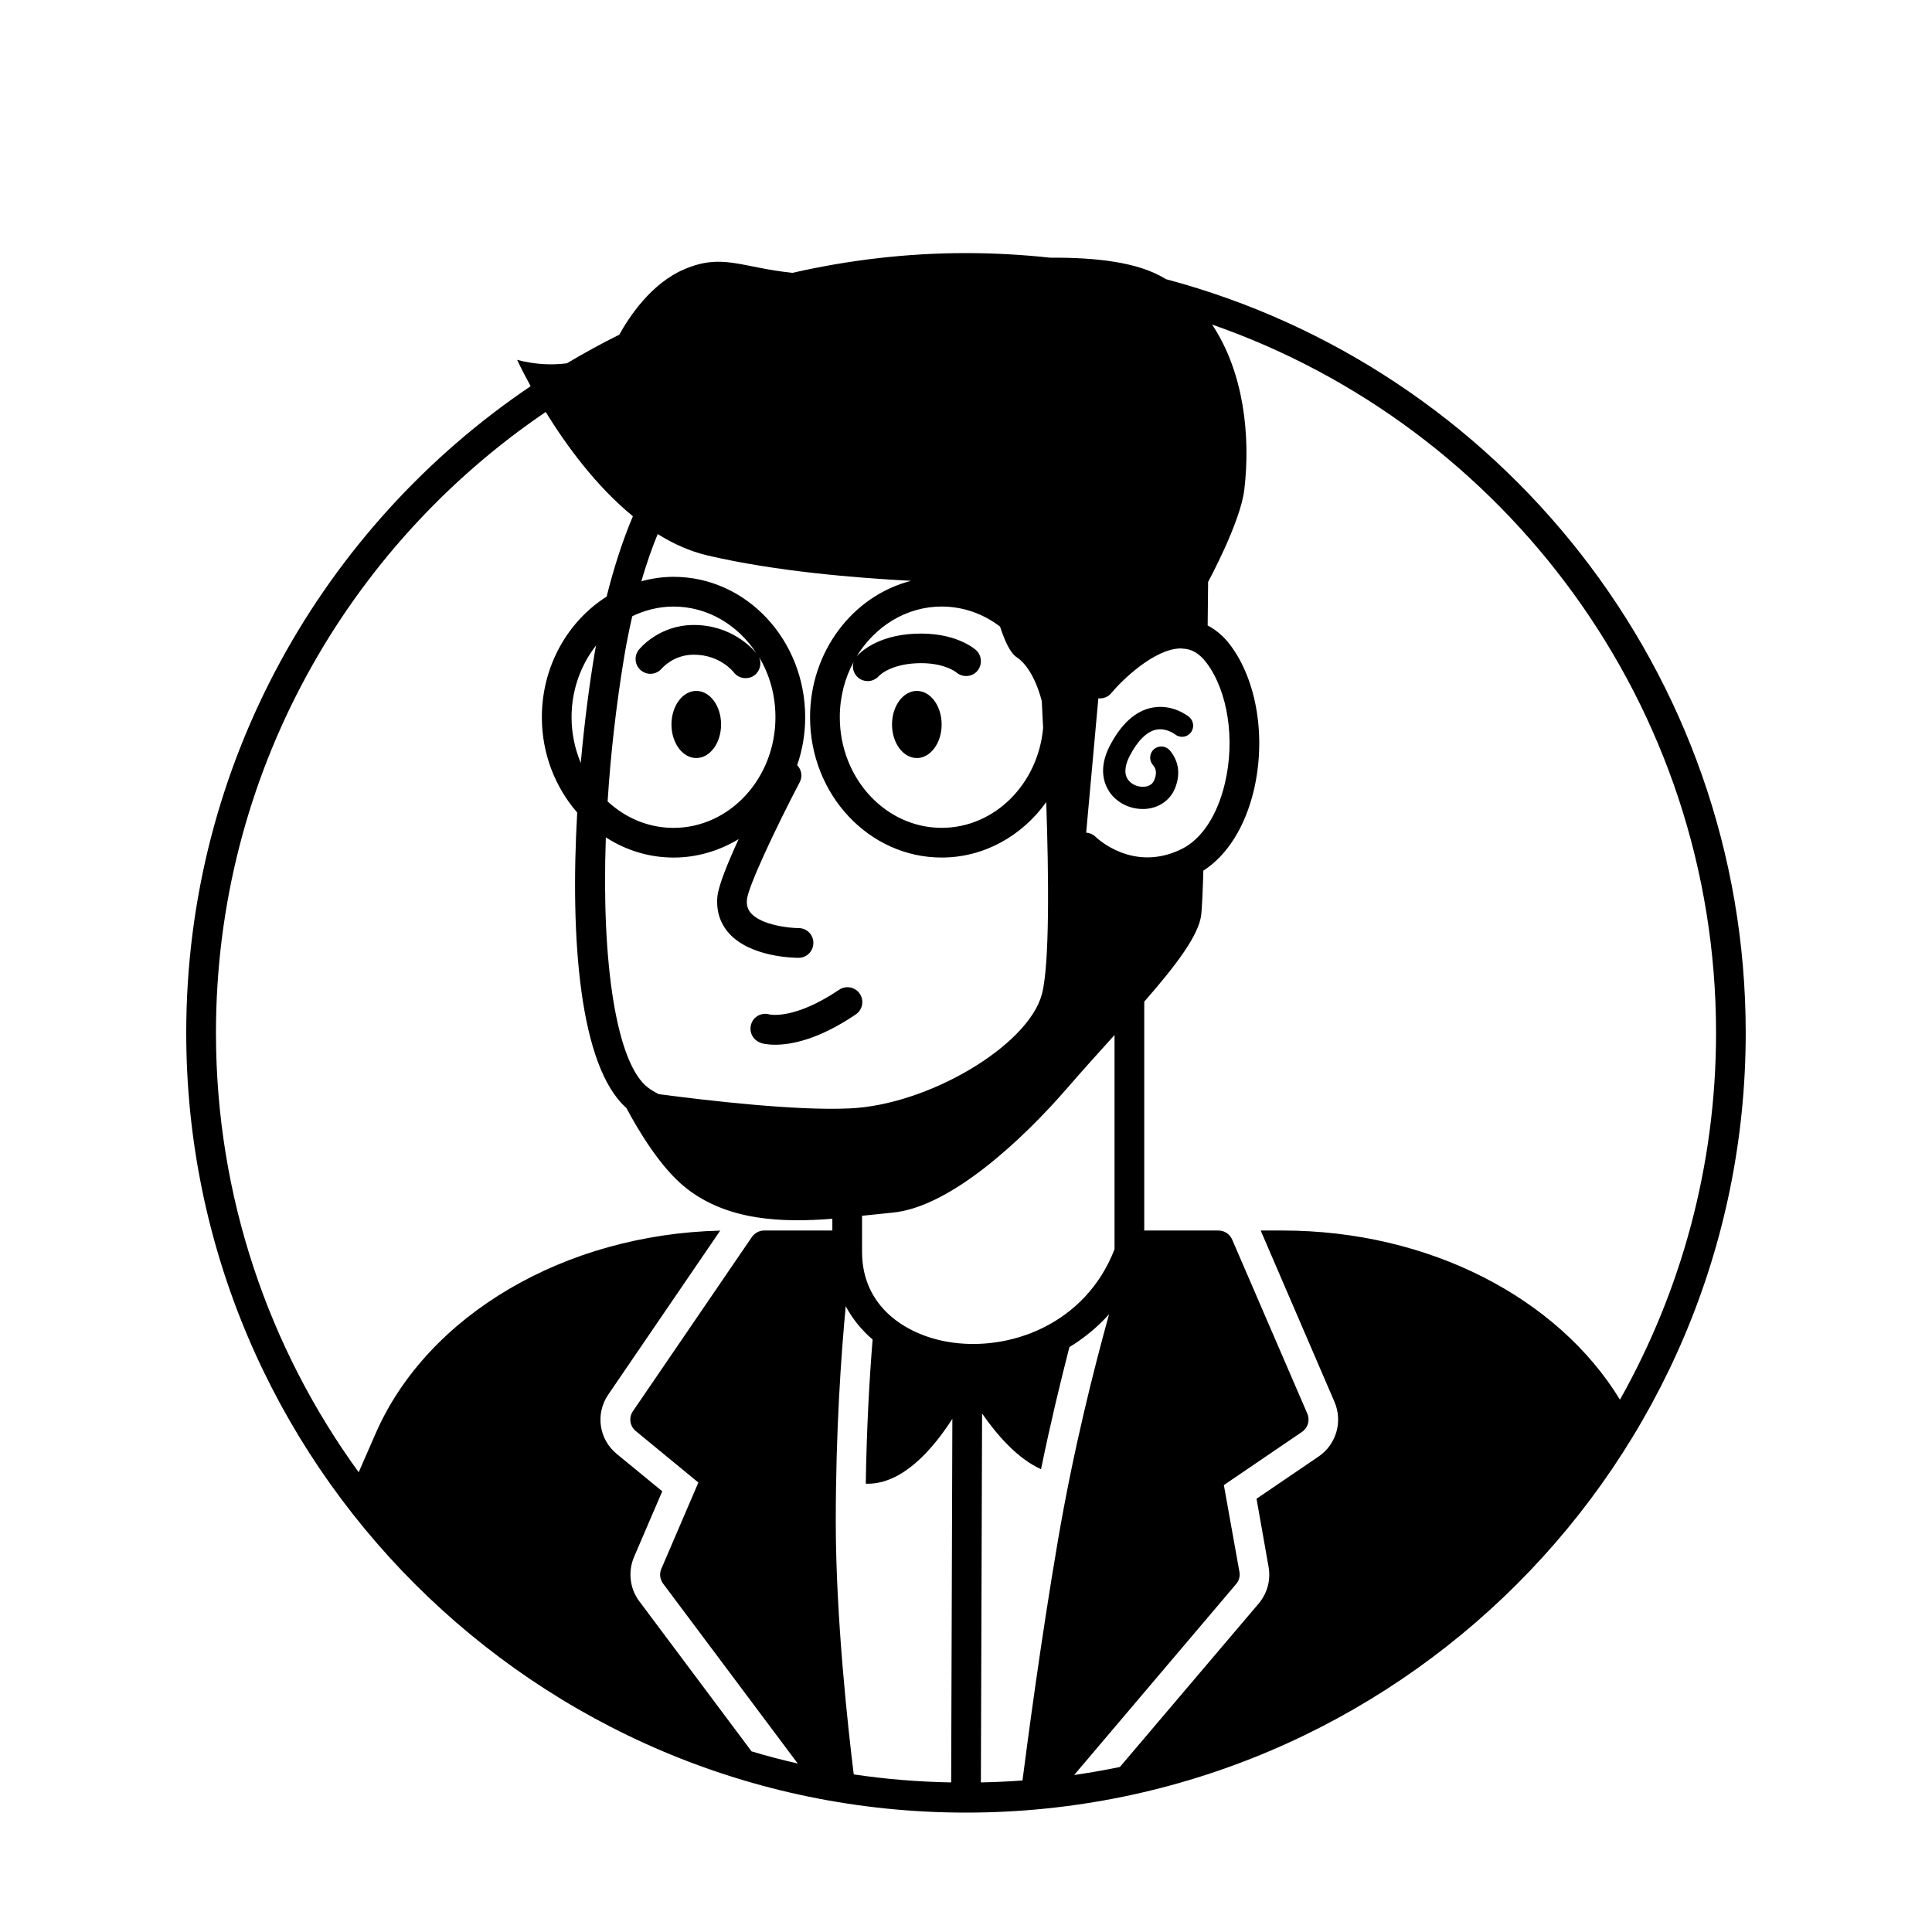 <?xml version="1.0" encoding="UTF-8"?>
<!-- Uploaded to: SVG Repo, www.svgrepo.com, Generator: SVG Repo Mixer Tools -->
<svg fill="#000000" width="800px" height="800px" version="1.1" viewBox="144 144 512 512" xmlns="http://www.w3.org/2000/svg">
 <g>
  <path d="m455.3 353.12c1.613-3.777 1.141-7.398-1.301-10.273-1.062-1.219-2.914-1.379-4.172-0.316-1.219 1.062-1.379 2.914-0.316 4.172 0.707 0.828 1.258 1.93 0.355 4.094-0.551 1.258-1.691 1.613-2.598 1.691-1.691 0.156-3.504-0.629-4.367-1.93-1.301-1.891-0.434-4.449 0.473-6.219 2.086-4.016 4.527-6.453 7.008-6.965 2.676-0.551 4.922 1.18 5 1.219 1.258 1.023 3.109 0.867 4.133-0.395 1.062-1.258 0.867-3.109-0.355-4.172-0.156-0.156-4.367-3.582-9.879-2.481-4.367 0.867-8.109 4.25-11.141 10.035-3.188 6.102-1.457 10.273-0.156 12.242 1.891 2.832 5.312 4.566 8.816 4.566 0.316 0 0.668 0 1.023-0.039 3.387-0.316 6.18-2.281 7.477-5.234z"/>
  <path d="m328.52 344.89c3.621 0 6.574-3.977 6.574-8.895 0-4.922-2.953-8.895-6.574-8.895-3.621 0-6.574 3.977-6.574 8.895 0 4.922 2.953 8.895 6.574 8.895z"/>
  <path d="m386.97 344.89c3.621 0 6.574-3.977 6.574-8.895 0-4.922-2.953-8.895-6.574-8.895s-6.574 3.977-6.574 8.895c0 4.922 2.953 8.895 6.574 8.895z"/>
  <path d="m345.6 420.39c0.355 0.117 1.652 0.473 3.856 0.473 4.133 0 11.414-1.301 21.332-8.031 1.812-1.219 2.281-3.66 1.062-5.473s-3.66-2.281-5.473-1.062c-11.73 7.91-18.145 6.613-18.461 6.535-2.047-0.59-4.211 0.512-4.84 2.559-0.668 2.086 0.473 4.289 2.519 4.961z"/>
  <path d="m452.94 217.96s-0.195-0.156-0.316-0.195c-7.086-4.289-18.105-5.551-30.27-5.473-7.359-0.789-14.801-1.219-22.355-1.219-15.785 0-31.172 1.852-45.973 5.234-13.617-1.418-18.578-5.273-28.695-0.945-8.777 3.738-14.641 12.676-17.199 17.32-4.723 2.363-9.367 4.879-13.895 7.598-3.938 0.512-8.305 0.355-13.188-0.906 0 0 1.258 2.754 3.582 6.965-55.027 37.156-91.277 100.09-91.277 171.38 0 113.95 92.691 206.64 206.64 206.64 113.95 0 206.64-92.691 206.64-206.64 0-95.645-65.336-176.29-153.7-199.75zm145.83 199.75c0 35.305-9.289 68.445-25.465 97.219-16.414-26.922-50.5-44.832-89.504-44.832h-5.707l19.562 45.422c2.242 5.195 0.473 11.258-4.172 14.445l-16.492 11.219 3.188 18.027c0.629 3.465-0.316 7.008-2.598 9.723l-36.801 43.336c-4.016 0.828-8.031 1.535-12.121 2.125l42.902-50.578c0.789-0.867 1.102-2.086 0.906-3.227l-4.133-23.027 20.703-14.09c1.574-1.062 2.164-3.109 1.418-4.84l-19.918-46.129c-0.629-1.457-2.047-2.402-3.621-2.402h-19.445s-0.156 0.039-0.234 0.039v-60.691c8.422-9.645 14.523-17.633 15.113-23.145 0.195-2.008 0.395-6.141 0.551-11.57 6.336-4.094 11.059-11.57 13.383-21.332 3.266-13.934 0.828-29.008-6.219-38.414-1.73-2.32-3.777-4.055-6.023-5.234 0.078-7.008 0.117-11.531 0.117-11.531s8.621-15.902 9.605-24.52c1.652-14.051-0.078-30.977-8.543-43.691 77.656 27.039 133.55 100.96 133.55 187.71zm-228.52 196.52c-1.496-12.082-4.762-41.523-4.762-66.992 0-24.09 1.418-44.16 2.637-57.07 1.77 3.305 4.172 6.297 7.125 8.816-0.828 10.156-1.574 23.184-1.812 38.18 0.156 0.039 0.316 0.039 0.473 0.039h0.039c9.172 0 17.043-8.816 22.434-17.199l-0.316 96.355c-8.738-0.156-17.398-0.867-25.82-2.125zm-56.363-292.56c1.652 1.379 4.133 1.141 5.512-0.551 0.156-0.117 3.109-3.621 8.461-3.621 3.426 0 6.023 1.102 7.793 2.242 1.77 1.141 2.715 2.32 2.793 2.441 0.789 1.023 1.969 1.535 3.148 1.535 0.828 0 1.652-0.234 2.32-0.746 1.535-1.141 2.008-3.188 1.219-4.879 2.793 4.606 4.367 10.078 4.367 15.98 0 16.176-12.121 29.324-27 29.324-6.691 0-12.754-2.637-17.477-7.008 0.789-12.359 2.242-25.348 4.41-38.414 0.629-3.738 1.34-7.281 2.125-10.668 3.344-1.613 7.047-2.559 10.941-2.559 9.094 0 17.121 4.922 22.004 12.438-1.062-1.34-6.652-7.559-16.648-7.559-4.606 0-8.227 1.574-10.668 3.188-2.481 1.613-3.777 3.266-3.898 3.387-1.34 1.691-1.062 4.133 0.59 5.473zm8.621 49.594c6.258 0 12.121-1.812 17.238-4.879-2.875 6.258-5.352 12.32-5.629 15.23-0.355 3.738 0.707 7.086 3.109 9.762 5.746 6.297 17.121 6.453 18.422 6.453 2.164 0 3.898-1.77 3.898-3.938 0.039-2.164-1.73-3.938-3.898-3.938-2.363 0-9.723-0.746-12.594-3.898-0.906-1.023-1.258-2.164-1.102-3.699 0.316-3.344 7.359-18.422 13.973-31.055 0.828-1.535 0.473-3.344-0.668-4.527 1.379-3.977 2.125-8.227 2.125-12.715 0-20.508-15.625-37.195-34.875-37.195-2.953 0-5.824 0.434-8.543 1.18 1.301-4.488 2.754-8.66 4.328-12.516 4.133 2.598 8.543 4.566 13.188 5.668 18.184 4.25 39.242 5.945 53.961 6.731-15.312 3.898-26.766 18.617-26.766 36.133 0 20.508 15.625 37.195 34.875 37.195 11.297 0 21.332-5.785 27.711-14.68 0.668 19.285 0.945 43.258-1.18 51.012-3.777 13.656-30.148 29.246-50.895 30.148-13.895 0.668-36.879-1.969-50.617-3.777-1.102-0.551-2.047-1.141-2.793-1.691-8.422-6.297-12.438-33.062-11.219-66.359 5.234 3.387 11.375 5.352 17.949 5.352zm92.457 244.58c-3.66 0.277-7.32 0.434-11.02 0.512l0.316-97.77c4.055 5.863 9.523 12.043 15.625 14.762 2.481-12.082 5.117-23.027 7.519-32.355 3.816-2.32 7.359-5.195 10.508-8.699-4.055 14.602-9.484 36.094-13.578 60.102-4.527 26.449-8.07 53.449-9.367 63.449zm-19.957-116.27c-10.902-1.93-22.555-9.211-22.555-23.812v-9.566c2.793-0.277 5.512-0.59 7.988-0.828 15.664-1.418 35.031-19.957 46.051-32.629 4.367-5.039 8.738-9.879 12.871-14.445v56.758c-7.676 19.918-28.023 27.395-44.359 24.52zm39.281-133.86c-0.707-0.668-1.574-0.984-2.441-1.062l3.227-35.582c1.258 0.117 2.519-0.316 3.387-1.34 2.754-3.344 11.453-11.887 18.539-11.887 0.078 0 0.156 0 0.234 0.039 2.559 0.039 4.606 1.258 6.535 3.816 5.629 7.519 7.598 20.309 4.84 31.883-1.969 8.422-6.102 14.719-11.336 17.359-12.91 6.453-22.594-2.832-22.984-3.227zm-62.898-42.156c0.746 0.629 1.652 0.945 2.559 0.945 1.102 0 2.164-0.473 2.953-1.34 0.117-0.117 2.832-3.031 9.879-3.387 7.203-0.355 10.508 2.32 10.586 2.363 1.652 1.457 4.133 1.34 5.59-0.277 1.418-1.652 1.301-4.133-0.316-5.59-0.551-0.473-5.707-4.84-16.254-4.328-10.156 0.473-14.641 5.156-15.391 6.062 4.84-7.988 13.145-13.266 22.555-13.266 5.746 0 11.098 1.969 15.469 5.312 1.18 3.543 2.559 6.887 4.449 8.148 4.723 3.148 6.613 11.652 6.613 11.652s0.156 2.715 0.355 7.086c-1.34 14.84-12.871 26.449-26.883 26.449-14.879 0-27-13.145-27-29.324 0-5.352 1.34-10.352 3.66-14.641-0.473 1.457-0.039 3.07 1.18 4.133zm-82.773-70.375c5.312 8.621 13.227 19.562 23.105 27.629-2.754 6.496-5.039 13.656-6.965 21.293-10.234 6.496-17.16 18.383-17.16 31.961 0 9.762 3.582 18.617 9.367 25.27-1.891 33.219 0.551 67.188 13.027 78.289 3.227 6.062 9.055 15.785 15.625 21.059 11.141 8.934 25.781 9.328 38.965 8.305v3.109h-18.066c-1.301 0-2.519 0.668-3.266 1.73l-31.527 46.168c-1.141 1.652-0.828 3.938 0.746 5.234l16.609 13.656-9.801 22.828c-0.59 1.301-0.395 2.793 0.434 3.938l35.699 47.703c-4.133-0.945-8.227-2.008-12.242-3.227l-29.758-39.793c-2.519-3.344-3.031-7.871-1.379-11.73l7.477-17.398-12.043-9.879c-4.762-3.898-5.746-10.707-2.242-15.785l29.637-43.414c-41.133 0.984-77.578 22.316-91.316 53.766l-4.488 10.273c-23.773-32.746-37.824-72.973-37.824-116.46 0-68.367 34.676-128.75 87.379-164.52zm13.344 61.875c-0.078 0.551-0.234 1.102-0.316 1.652-1.496 8.895-2.793 19.012-3.738 29.48-1.535-3.699-2.441-7.793-2.441-12.121 0-7.242 2.481-13.895 6.496-19.012z"/>
 </g>
</svg>